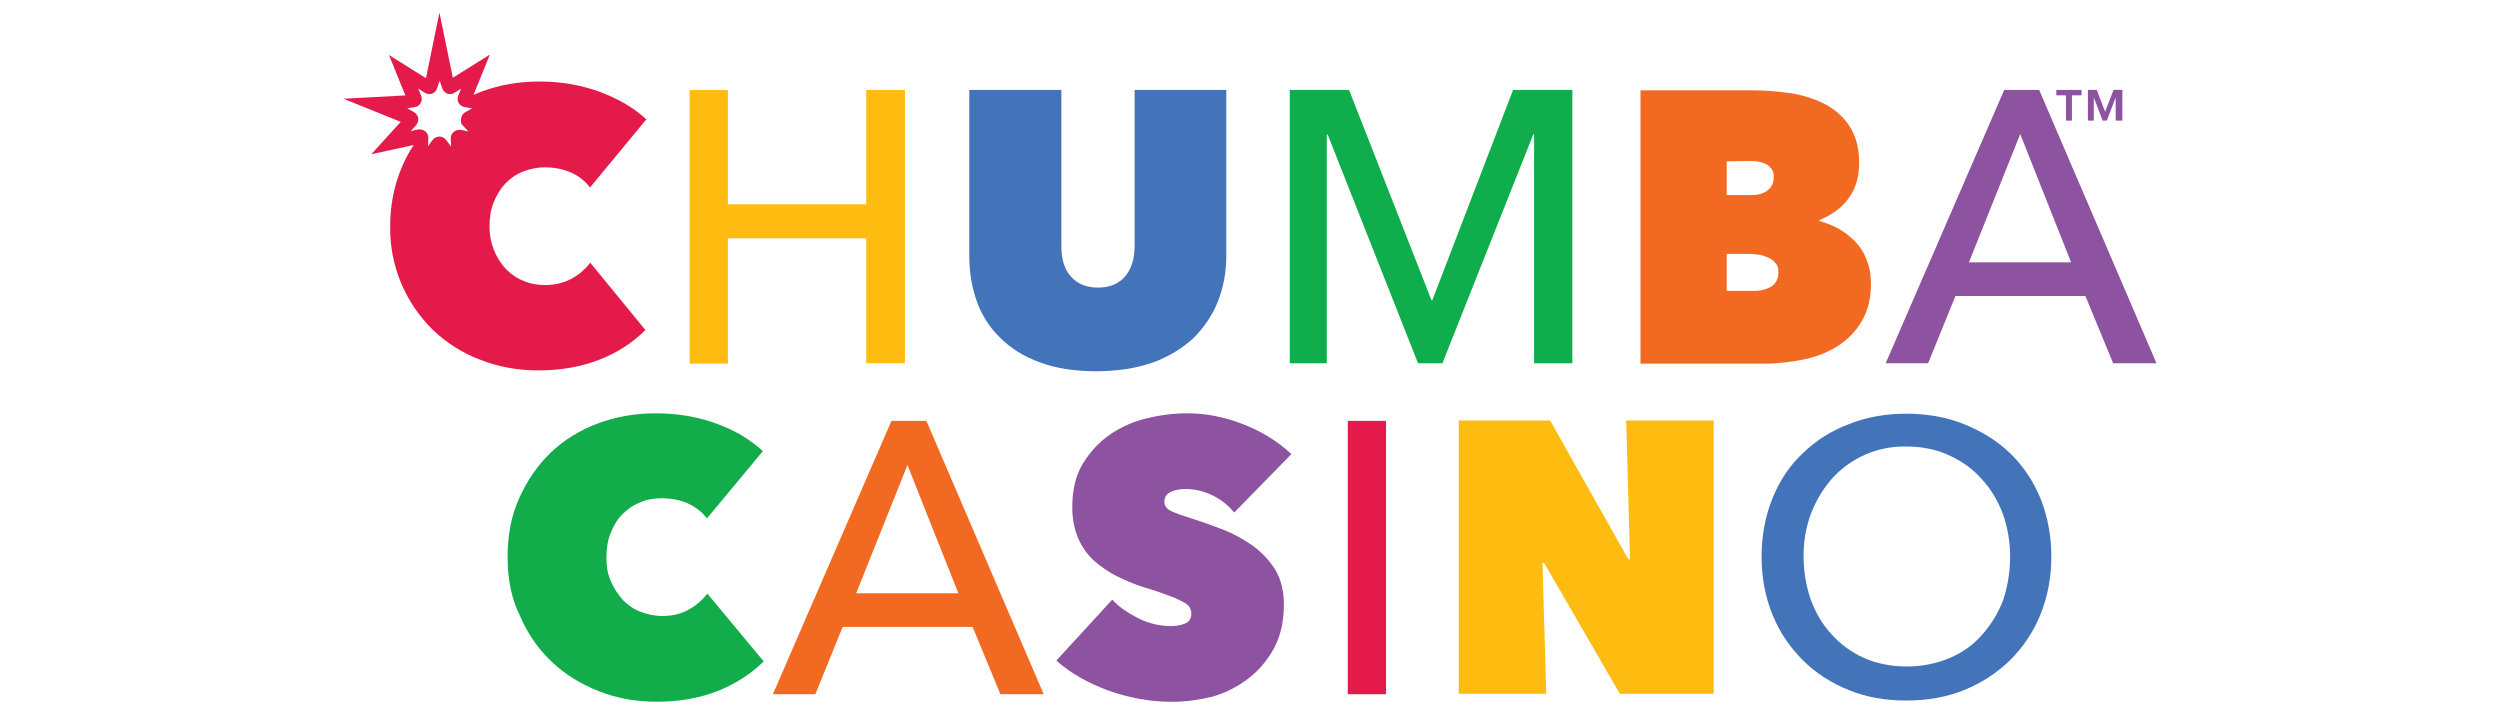 <?xml version="1.0" encoding="utf-8"?>
<svg xmlns="http://www.w3.org/2000/svg" data-name="chumba casino" height="160" id="chumba_casino" viewBox="0 0 560 160" width="560">
  <defs>
    <style>
      .cls-1 {
        fill: #4374ba;
      }

      .cls-2 {
        fill: #8d52a0;
      }

      .cls-3 {
        fill: #febc11;
      }

      .cls-4 {
        fill: #0fad4b;
      }

      .cls-5 {
        fill: #13ac4b;
      }

      .cls-6 {
        fill: #f26922;
      }

      .cls-7 {
        fill: #e41b4a;
      }
    </style>
  </defs>
  <path class="cls-7" d="M310.47,155.5h-8.57v-61.23h8.57v61.23ZM128.2,62.34c-1.7.94-3.77,1.51-6.12,1.51-1.7,0-3.3-.28-4.8-.94-1.51-.57-2.83-1.51-3.96-2.64-2.38-2.6-3.69-5.99-3.67-9.51,0-1.98.28-3.86.94-5.46s1.51-3.01,2.64-4.24c1.13-1.13,2.45-2.07,3.96-2.64,1.51-.57,3.11-.94,4.8-.94,2.17,0,4.05.38,5.84,1.13,1.7.75,3.2,1.88,4.33,3.39l12.62-15.26c-2.83-2.64-6.31-4.62-10.55-6.22-4.24-1.51-8.67-2.26-13.38-2.26s-8.95.75-13,2.26c-.66.28-1.22.47-1.79.75l3.67-9.04-8.29,5.18-3.01-14.6-3.01,14.7-8.29-5.18,3.67,9.04-13.85.75,12.81,5.18-6.59,7.25,9.51-2.07c-1.04,1.51-1.88,3.11-2.64,4.9-1.7,3.96-2.64,8.38-2.64,13.28-.15,8.8,3.37,17.26,9.7,23.36,3.01,2.83,6.5,5.09,10.55,6.59,4.05,1.6,8.38,2.36,13,2.36,5.09,0,9.7-.85,13.75-2.45,4.05-1.6,7.44-3.86,10.17-6.59l-12.34-15.07c-1.04,1.32-2.36,2.54-4.05,3.49ZM103.7,28.14l1.22,1.32-1.7-.38h-.38c-.47,0-.85.19-1.22.47-.47.38-.66.94-.66,1.51l.09,1.79-1.13-1.51c-.38-.47-.85-.75-1.51-.75-.57,0-1.13.28-1.51.75l-1.04,1.41.09-1.79c0-.57-.19-1.13-.66-1.51-.38-.28-.75-.47-1.22-.47h-.38l-1.7.38,1.22-1.32c.38-.47.57-1.04.47-1.6s-.47-1.04-.94-1.32l-1.51-.85,1.7-.28c.57-.09,1.04-.38,1.32-.94.28-.47.28-1.13.09-1.6l-.66-1.6,1.51.94c.28.19.66.28.94.28.19,0,.47,0,.66-.09.57-.19.94-.66,1.13-1.22l.57-1.7.57,1.7c.19.57.57.94,1.13,1.22.19.09.38.09.66.09.38,0,.66-.09.94-.28l1.51-.94-.66,1.6c-.21.52-.17,1.11.09,1.6.28.47.75.85,1.32.94l1.7.28-1.51.85c-.47.28-.85.75-.94,1.32-.19.75,0,1.32.38,1.7Z"/>
  <path class="cls-5" d="M113.69,124.79c0-4.9.85-9.33,2.64-13.28s4.14-7.35,7.07-10.17c3.01-2.83,6.5-4.99,10.55-6.5,4.05-1.51,8.38-2.26,13-2.26s9.23.75,13.38,2.26c4.24,1.51,7.72,3.58,10.55,6.22l-12.53,15.07c-1.13-1.51-2.64-2.64-4.33-3.39-1.7-.75-3.67-1.13-5.84-1.13-1.7,0-3.39.28-4.8.94-1.51.57-2.83,1.51-3.96,2.64-1.13,1.13-1.98,2.54-2.64,4.24-.66,1.6-.94,3.49-.94,5.46s.28,3.86,1.04,5.37c.66,1.6,1.6,2.92,2.64,4.14,1.13,1.13,2.45,2.07,3.96,2.64s3.11.94,4.8.94c2.36,0,4.43-.47,6.12-1.51,1.7-.94,3.01-2.17,4.05-3.49l12.62,15.17c-2.73,2.73-6.22,4.99-10.17,6.59-4.05,1.6-8.67,2.45-13.75,2.45-4.62,0-8.95-.75-13-2.36s-7.63-3.77-10.55-6.59c-3.01-2.83-5.37-6.22-7.07-10.17-1.98-3.96-2.83-8.38-2.83-13.28Z"/>
  <path class="cls-4" d="M320.65,67.24h.19l18.09-47.1h13.28v61.23h-8.57V30.12h-.19l-20.35,51.25h-5.46l-20.25-51.25h-.19v51.25h-8.29V20.14h13.28l18.46,47.1h0Z"/>
  <path class="cls-3" d="M326.68,94.18h20.54l17.52,31.09h.38l-.85-31.09h19.59v61.23h-21.01l-16.96-29.3h-.38l.85,29.3h-19.59v-61.23s-.09,0-.09,0ZM154.48,20.14h8.57v25.62h30.99v-25.62h8.67v61.23h-8.67v-27.98h-30.99v28.07h-8.57V20.14Z"/>
  <path class="cls-6" d="M182.64,155.5h-9.51l26.56-61.23h7.82l26.28,61.23h-9.7l-6.22-15.07h-29.11s-6.12,15.07-6.12,15.07ZM191.78,132.89h22.89l-11.4-28.73-11.49,28.73ZM407.6,49.53c1.41.38,2.83.94,4.24,1.7s2.64,1.79,3.77,2.92c1.13,1.22,1.98,2.54,2.54,4.14.66,1.6.94,3.3.94,5.18,0,3.39-.66,6.12-2.07,8.48-1.32,2.26-3.11,4.14-5.37,5.56-2.34,1.46-4.92,2.48-7.63,3.01-2.83.57-5.75.94-8.76.94h-27.79V20.23h25.15c2.45,0,5.09.19,7.91.57s5.37,1.13,7.72,2.26c2.36,1.13,4.33,2.73,5.84,4.9s2.36,4.99,2.36,8.48c0,3.3-.85,6.03-2.45,8.1-1.6,2.17-3.86,3.67-6.5,4.8l.09.19h0ZM386.78,36.15v7.54h5.56c1.41,0,2.64-.28,3.58-1.04.94-.66,1.41-1.7,1.41-3.11,0-1.13-.47-1.98-1.51-2.64-.94-.57-2.26-.85-3.86-.85l-5.18.09h0ZM386.78,56.87v8.29h6.12c1.6,0,2.92-.38,3.96-1.04,1.04-.75,1.51-1.79,1.51-3.2,0-.85-.19-1.51-.66-1.98-.47-.57-.94-.94-1.6-1.22s-1.32-.57-2.07-.66-1.41-.19-2.07-.19h-5.18,0Z"/>
  <path class="cls-2" d="M466.28,21.36h-2.17v5.65h-1.32v-5.65h-2.17v-1.22h5.65v1.22h0ZM475.23,27.01h-1.32v-5.18l-1.98,5.18h-.94l-1.98-5.18v5.18h-1.32v-6.88h1.98l1.88,4.9,1.88-4.9h1.98v6.88s-.19,0-.19,0ZM431.9,81.37h-9.51l26.56-61.23h7.82l26.28,61.23h-9.7l-6.22-15.07h-29.11l-6.12,15.07ZM441.04,58.76h22.89l-11.4-28.73-11.49,28.73h0ZM262.53,157.2c-2.45,0-4.9-.19-7.35-.66-2.36-.47-4.71-1.04-6.97-1.88s-4.33-1.79-6.31-2.92c-1.88-1.07-3.65-2.33-5.28-3.77l12.53-13.66c1.41,1.6,3.39,2.92,5.75,4.14,2.36,1.22,4.9,1.79,7.44,1.79,1.13,0,2.17-.19,3.11-.57.94-.38,1.41-1.13,1.41-2.26,0-.57-.19-1.04-.47-1.51-.28-.38-.85-.85-1.7-1.22-.85-.47-1.88-.94-3.3-1.41-1.41-.57-3.2-1.13-5.37-1.79-2.07-.66-4.05-1.51-5.93-2.45s-3.58-2.17-5.09-3.49c-1.51-1.41-2.64-3.01-3.49-4.99-.85-1.98-1.32-4.24-1.32-6.97,0-3.77.75-7.07,2.36-9.7s3.58-4.8,6.03-6.5c2.51-1.73,5.32-2.98,8.29-3.67,3.01-.75,6.12-1.13,9.04-1.13,4.05,0,8.1.75,12.34,2.36,4.14,1.6,7.82,3.77,11.02,6.78l-12.81,13.09c-2.6-3.19-6.44-5.11-10.55-5.28-1.51,0-2.73.19-3.67.66s-1.41,1.13-1.41,2.17c0,.94.47,1.6,1.41,2.07s2.54,1.04,4.62,1.7c2.17.66,4.52,1.51,6.97,2.45,2.45.94,4.62,2.17,6.69,3.58,2.07,1.51,3.77,3.3,5.09,5.37,1.32,2.17,1.98,4.8,1.98,8.01,0,3.67-.75,6.88-2.17,9.61-1.51,2.73-3.39,4.99-5.84,6.88-2.36,1.79-5.09,3.2-8.1,4.05-2.73.66-5.84,1.13-8.95,1.13h0Z"/>
  <path class="cls-1" d="M245.48,83.16c-4.8,0-8.95-.66-12.53-1.98s-6.5-3.11-8.85-5.46c-2.36-2.26-4.14-4.99-5.28-8.2-1.13-3.11-1.7-6.5-1.7-10.17V20.14h20.63v34.95c0,2.92.66,5.28,2.17,6.88,1.41,1.6,3.39,2.45,6.03,2.45s4.62-.85,6.03-2.45c1.41-1.6,2.17-3.96,2.17-6.88V20.14h20.54v37.21c0,3.67-.66,7.07-1.88,10.17-1.22,3.11-3.11,5.84-5.46,8.2-2.45,2.26-5.46,4.14-9.04,5.46-3.77,1.32-8.01,1.98-12.81,1.98h0ZM459.5,124.7c0,4.71-.85,9.04-2.45,13s-3.96,7.35-6.78,10.17c-2.92,2.83-6.31,5.09-10.27,6.69-3.96,1.6-8.29,2.36-13,2.36s-8.95-.75-12.91-2.36-7.35-3.77-10.27-6.69-5.18-6.22-6.78-10.17-2.45-8.29-2.45-13,.85-9.14,2.45-13.09c1.6-3.96,3.86-7.35,6.78-10.08,2.92-2.83,6.31-4.99,10.27-6.5,3.96-1.6,8.29-2.36,12.91-2.36s9.04.75,13,2.36,7.44,3.77,10.27,6.5c2.92,2.83,5.18,6.22,6.78,10.08,1.6,3.96,2.45,8.38,2.45,13.09ZM450.27,124.7c0-3.39-.57-6.5-1.6-9.51-1.13-3.01-2.64-5.56-4.71-7.82-1.98-2.26-4.43-4.05-7.35-5.37-2.83-1.32-6.03-1.98-9.61-1.98-6.4-.14-12.53,2.55-16.77,7.35-1.99,2.32-3.55,4.96-4.62,7.82-1.11,3.05-1.65,6.27-1.6,9.51,0,3.39.57,6.59,1.6,9.61,1.13,3.01,2.64,5.65,4.71,7.82,1.98,2.26,4.43,3.96,7.25,5.28,2.83,1.22,6.03,1.88,9.51,1.88s6.69-.66,9.61-1.88,5.37-3.01,7.35-5.28c1.98-2.26,3.58-4.8,4.71-7.82.94-2.92,1.51-6.12,1.51-9.61h0Z"/>
</svg>
